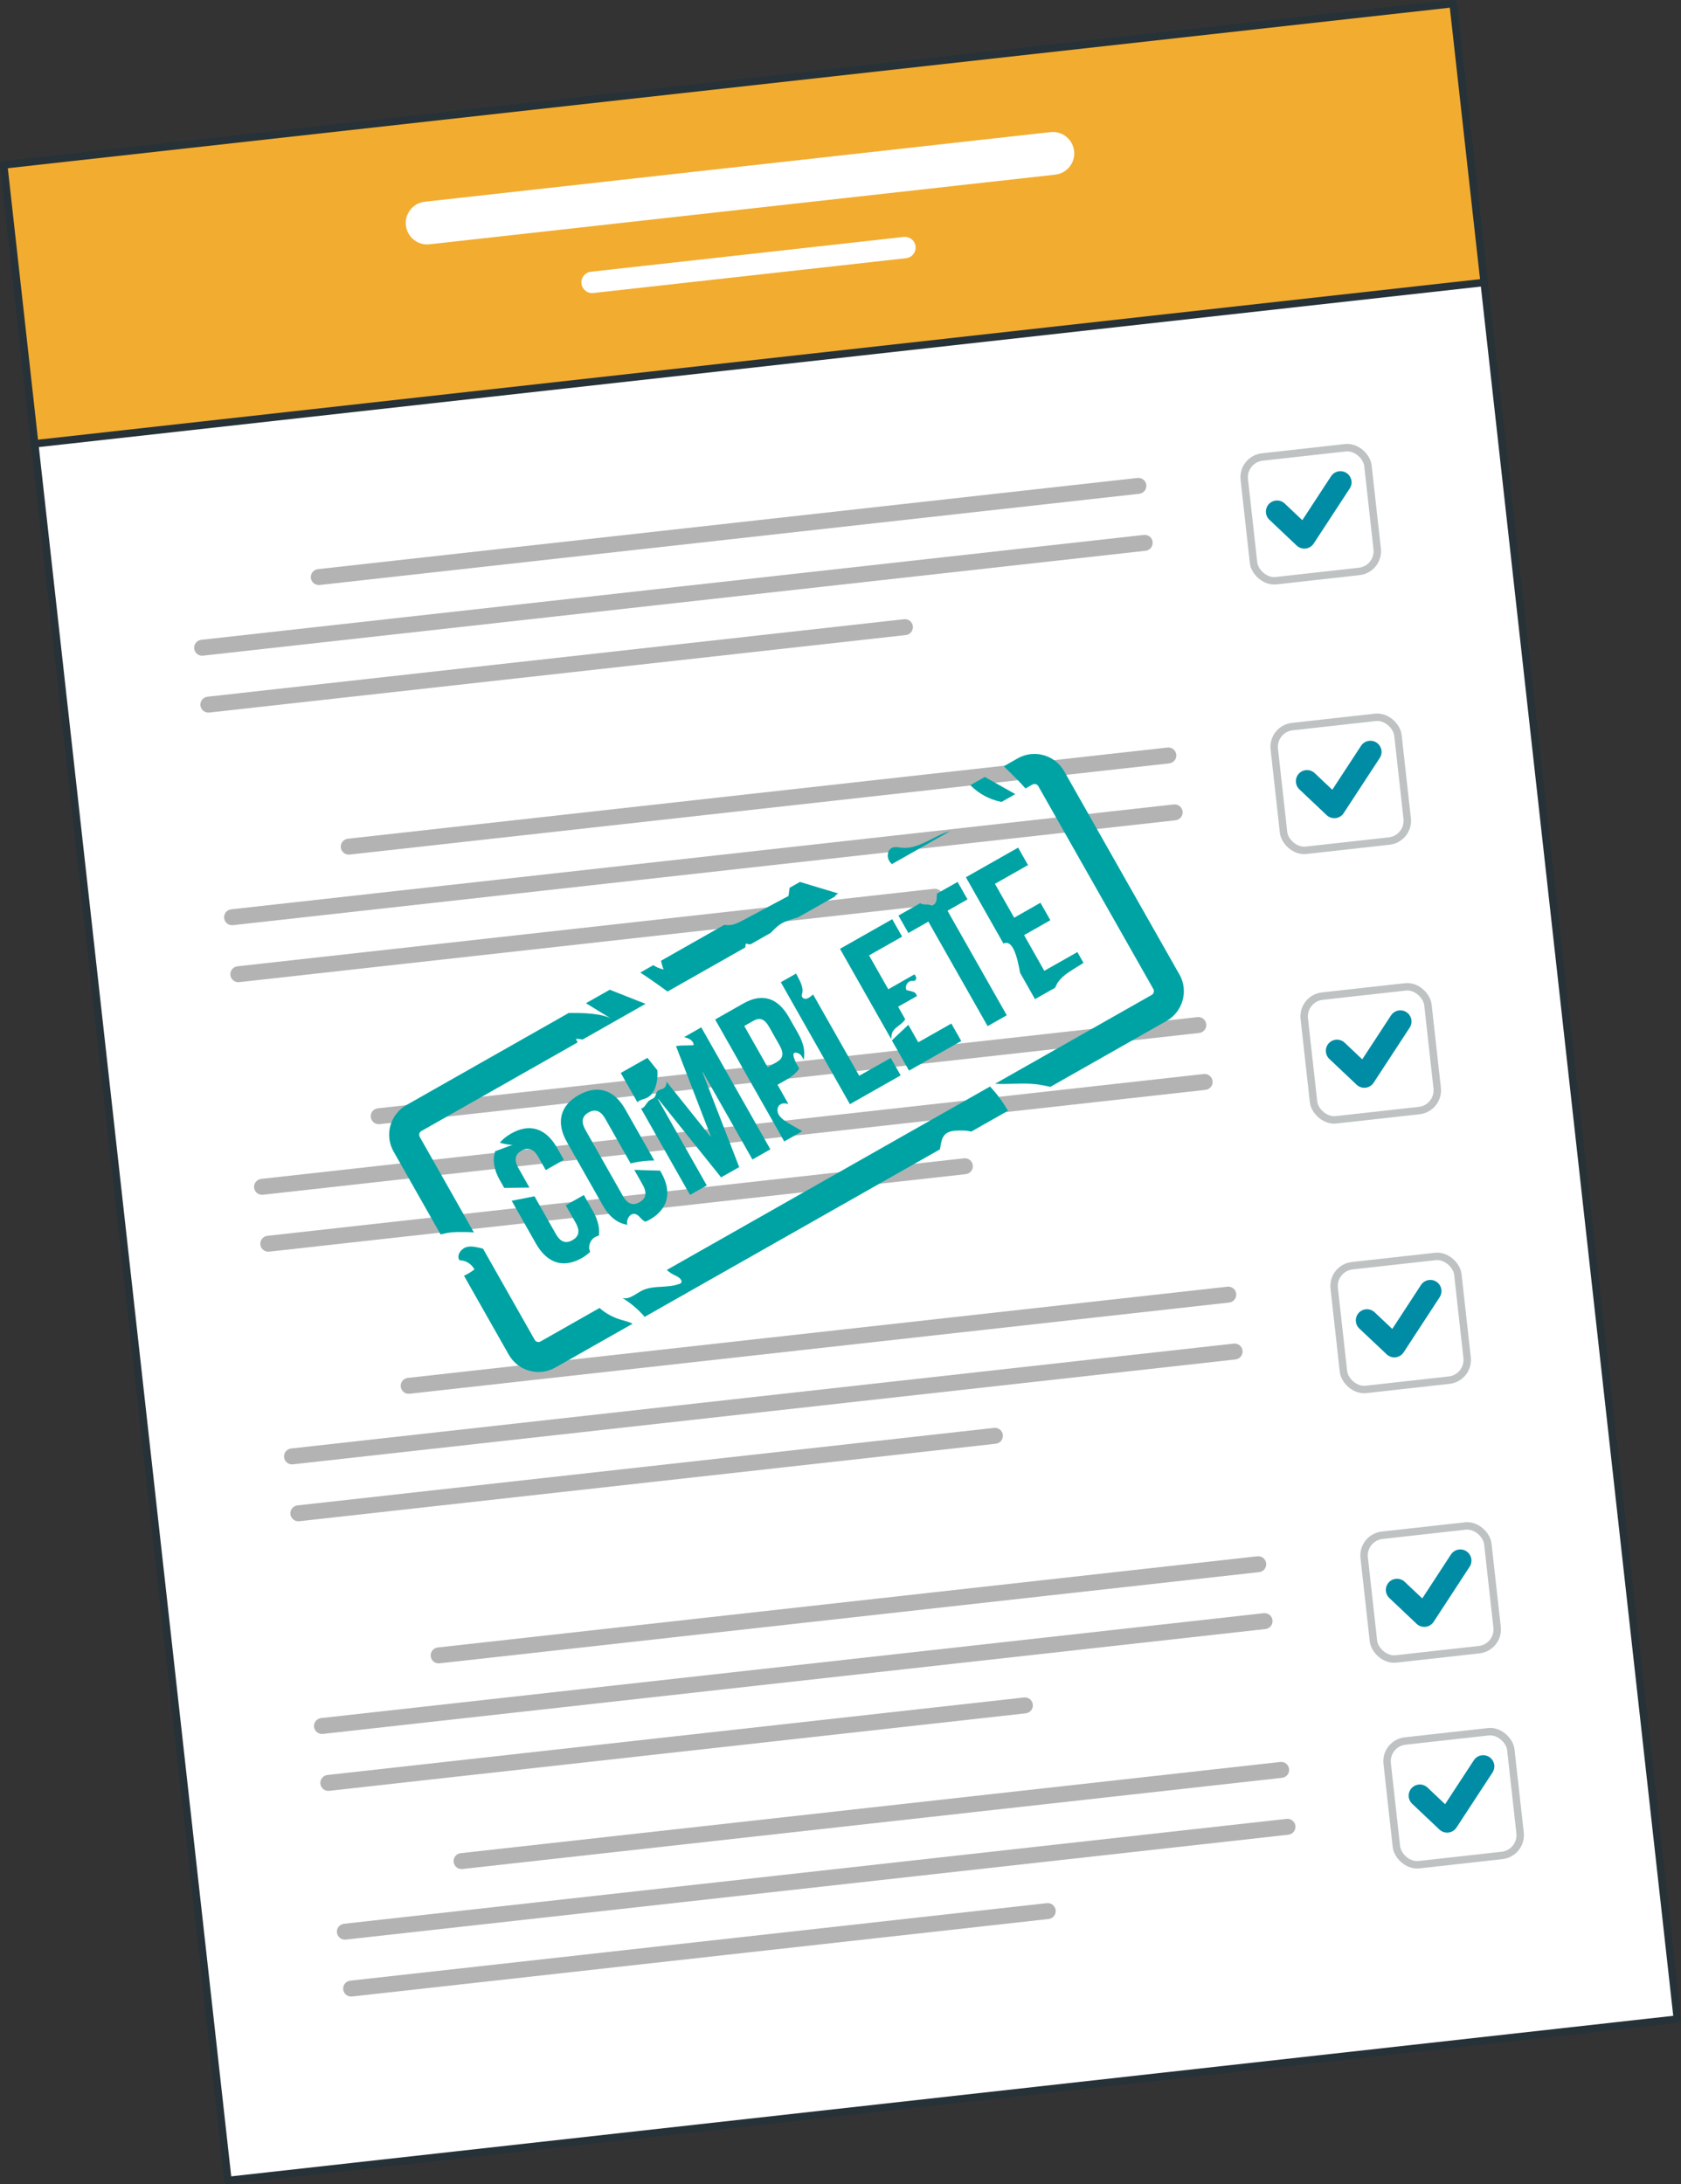 <?xml version="1.0" encoding="UTF-8"?> <svg xmlns="http://www.w3.org/2000/svg" id="Calque_2" data-name="Calque 2" viewBox="0 0 226.05 293.63"><rect x="0" y="0" width="226.05" height="293.63" fill="#333333" stroke="none"/><defs><style> .cls-1, .cls-2, .cls-3 { fill: none; } .cls-2, .cls-3, .cls-4, .cls-5 { stroke-linecap: round; stroke-linejoin: round; } .cls-2, .cls-4, .cls-5 { stroke: #263238; } .cls-2, .cls-6 { opacity: .3; } .cls-3 { stroke: #008ca5; stroke-width: 3px; } .cls-4, .cls-7 { fill: #fff; } .cls-8 { opacity: .2; } .cls-5 { fill: #f2ac30; } .cls-9 { fill: #0cc; } </style></defs><g id="Document"><g><rect class="cls-4" x="14.97" y="10.5" width="196.11" height="272.62" transform="translate(-15.54 13.39) rotate(-6.35)"></rect><rect class="cls-5" x="1.98" y="11.22" width="196.11" height="37.72" transform="translate(-2.71 11.24) rotate(-6.35)"></rect><path class="cls-7" d="M141.26,17.76l-84.14,9.36c-1.58.18-2.72,1.6-2.54,3.18s1.6,2.72,3.18,2.54l84.14-9.36c1.58-.18,2.72-1.6,2.54-3.18-.18-1.58-1.6-2.72-3.18-2.54Z"></path><path class="cls-7" d="M121.53,31.85l-42.07,4.68c-.79.09-1.36.8-1.27,1.59.09.79.8,1.36,1.59,1.27l42.07-4.68c.79-.09,1.36-.8,1.27-1.59-.09-.79-.8-1.36-1.59-1.27Z"></path><g><path class="cls-6" d="M152.97,64.25l-110.22,12.26c-.59.07-1.01.59-.95,1.18.07.59.59,1.01,1.18.95l110.22-12.26c.59-.07,1.01-.59.95-1.18s-.59-1.01-1.18-.95Z"></path><path class="cls-6" d="M153.82,71.91l-126.76,14.1c-.59.07-1.01.59-.95,1.18.07.59.59,1.01,1.18.95l126.76-14.1c.59-.07,1.01-.59.95-1.18s-.59-1.01-1.18-.95Z"></path><path class="cls-6" d="M121.58,83.24l-93.68,10.42c-.59.07-1.01.59-.95,1.18.07.59.59,1.01,1.18.95l93.68-10.42c.59-.07,1.01-.59.95-1.18-.07-.59-.59-1.01-1.18-.95Z"></path><g><rect class="cls-2" x="167.89" y="60.77" width="16.73" height="16.73" rx="2.74" ry="2.74" transform="translate(-6.56 19.91) rotate(-6.35)"></rect><polyline class="cls-3" points="171.73 68.78 175.4 72.25 180.25 64.84"></polyline></g></g><g><path class="cls-6" d="M157,100.49l-110.22,12.26c-.59.07-1.01.59-.95,1.18.07.59.59,1.01,1.18.95l110.22-12.26c.59-.07,1.01-.59.95-1.18-.07-.59-.59-1.01-1.18-.95Z"></path><path class="cls-6" d="M157.85,108.14l-126.76,14.1c-.59.07-1.01.59-.95,1.18s.59,1.01,1.18.95l126.76-14.1c.59-.07,1.01-.59.95-1.18-.07-.59-.59-1.01-1.18-.95Z"></path><path class="cls-6" d="M125.61,119.48l-93.68,10.42c-.59.07-1.01.59-.95,1.18.07.59.59,1.01,1.18.95l93.68-10.42c.59-.07,1.01-.59.95-1.18-.07-.59-.59-1.01-1.18-.95Z"></path><g><rect class="cls-2" x="171.92" y="97.01" width="16.73" height="16.73" rx="2.74" ry="2.74" transform="translate(-10.54 20.58) rotate(-6.35)"></rect><polyline class="cls-3" points="175.76 105.02 179.43 108.49 184.28 101.08"></polyline></g></g><g><path class="cls-6" d="M161.03,136.73l-110.22,12.26c-.59.07-1.01.59-.95,1.18.07.59.59,1.01,1.18.95l110.22-12.26c.59-.07,1.01-.59.95-1.18-.07-.59-.59-1.01-1.18-.95Z"></path><path class="cls-6" d="M161.88,144.38l-126.76,14.1c-.59.07-1.01.59-.95,1.18s.59,1.01,1.18.95l126.76-14.1c.59-.07,1.01-.59.95-1.18-.07-.59-.59-1.01-1.18-.95Z"></path><path class="cls-6" d="M129.64,155.71l-93.68,10.42c-.59.07-1.01.59-.95,1.18s.59,1.01,1.18.95l93.68-10.42c.59-.07,1.01-.59.95-1.18s-.59-1.01-1.18-.95Z"></path><g><rect class="cls-2" x="175.95" y="133.25" width="16.73" height="16.73" rx="2.74" ry="2.74" transform="translate(-14.52 21.24) rotate(-6.35)"></rect><polyline class="cls-3" points="179.79 141.26 183.46 144.73 188.31 137.32"></polyline></g></g><g><path class="cls-6" d="M165.06,172.97l-110.22,12.26c-.59.07-1.01.59-.95,1.18.07.59.59,1.01,1.18.95l110.22-12.26c.59-.07,1.01-.59.95-1.18-.07-.59-.59-1.01-1.18-.95Z"></path><path class="cls-6" d="M165.91,180.62l-126.76,14.1c-.59.07-1.01.59-.95,1.18.07.59.59,1.01,1.18.95l126.76-14.1c.59-.07,1.01-.59.95-1.18-.07-.59-.59-1.01-1.18-.95Z"></path><path class="cls-6" d="M133.68,191.95l-93.68,10.42c-.59.07-1.01.59-.95,1.18.07.59.59,1.01,1.18.95l93.68-10.42c.59-.07,1.01-.59.95-1.18-.07-.59-.59-1.01-1.18-.95Z"></path><g><rect class="cls-2" x="179.98" y="169.49" width="16.73" height="16.73" rx="2.74" ry="2.74" transform="translate(-18.51 21.91) rotate(-6.35)"></rect><polyline class="cls-3" points="183.82 177.5 187.5 180.97 192.34 173.56"></polyline></g></g><g><path class="cls-6" d="M169.09,209.21l-110.22,12.26c-.59.07-1.01.59-.95,1.18.07.59.59,1.01,1.18.95l110.22-12.26c.59-.07,1.01-.59.95-1.18-.07-.59-.59-1.01-1.18-.95Z"></path><path class="cls-6" d="M169.94,216.86l-126.76,14.1c-.59.07-1.01.59-.95,1.18.07.59.59,1.01,1.18.95l126.76-14.1c.59-.07,1.01-.59.95-1.18-.07-.59-.59-1.01-1.18-.95Z"></path><path class="cls-6" d="M137.71,228.19l-93.68,10.42c-.59.07-1.01.59-.95,1.18.07.59.59,1.01,1.18.95l93.68-10.42c.59-.07,1.01-.59.95-1.18-.07-.59-.59-1.01-1.18-.95Z"></path><g><rect class="cls-2" x="184.01" y="205.72" width="16.73" height="16.73" rx="2.74" ry="2.74" transform="translate(-22.49 22.58) rotate(-6.35)"></rect><polyline class="cls-3" points="187.86 213.73 191.53 217.2 196.37 209.79"></polyline></g></g><g><path class="cls-6" d="M172.17,236.86l-110.22,12.26c-.59.07-1.01.59-.95,1.18.07.59.59,1.01,1.18.95l110.22-12.26c.59-.07,1.01-.59.95-1.18-.07-.59-.59-1.01-1.18-.95Z"></path><path class="cls-6" d="M173.02,244.51l-126.76,14.1c-.59.07-1.01.59-.95,1.18.07.59.59,1.01,1.18.95l126.76-14.1c.59-.07,1.01-.59.95-1.18-.07-.59-.59-1.01-1.18-.95Z"></path><path class="cls-6" d="M140.78,255.84l-93.68,10.42c-.59.07-1.01.59-.95,1.18.07.59.59,1.01,1.18.95l93.68-10.42c.59-.07,1.01-.59.95-1.18-.07-.59-.59-1.01-1.18-.95Z"></path><g><rect class="cls-2" x="187.09" y="233.38" width="16.73" height="16.73" rx="2.74" ry="2.74" transform="translate(-25.52 23.09) rotate(-6.35)"></rect><polyline class="cls-3" points="190.93 241.39 194.6 244.86 199.45 237.45"></polyline></g></g></g></g><g id="Stamp"><g><g><path class="cls-1" d="M103.44,138.06c-.66-1.17-1.32-1.29-2.14-.83l-1.22.69,3.15,5.55,1.22-.69c.82-.46,1.05-1.09.39-2.26l-1.39-2.46Z"></path><path class="cls-9" d="M80.53,166.1c.13-.99-.12-2.09-.79-3.27l-1.23-2.18-2.43,1.38,1.33,2.34c.66,1.17.39,1.88-.43,2.35-.82.46-1.57.34-2.24-.84l-2.87-5.06c-1.02.2-2.04.4-3.06.6l3.26,5.75c1.49,2.62,3.65,3.38,6.18,1.94.44-.25.79-.53,1.11-.83-.32-.6-.06-1.48.53-1.9.2-.14.42-.23.65-.3Z"></path><path class="cls-9" d="M67.23,158.67l.58,1.02c1.13-.02,2.25-.03,3.38-.05l-1.47-2.6c-.66-1.17-.4-1.91.42-2.37.82-.46,1.59-.31,2.25.86l1,1.76,2.43-1.38-.9-1.59c-1.49-2.62-3.65-3.38-6.18-1.94-.64.36-1.15.78-1.53,1.24.77.19,1.53.34,1.78.25-.8.3-1.6.6-2.4.9-.38,1.14-.18,2.46.64,3.91Z"></path><path class="cls-9" d="M85.91,148.01c.3-.2.68-.25,1.01-.4,1.29-.58,1.58-2.43,1.47-3.74l-1.33-1.66-3.58,2.03,2.24,3.94c.05-.07.12-.13.19-.18Z"></path><path class="cls-9" d="M101.16,155.88l2.43-1.38-9.29-16.39-2.3,1.31c.74.17,1.27.52,1.29,1.07-.72.1-1.6,0-2.38.14l4.68,12.13-.05.03-5.91-7.38c0,.35-.08.68-.36.87-.27.19-.66.18-.88.43-.19.22-.18.55-.35.77-.17.22-.46.28-.69.44-.3.21-.46.57-.7.84-.11.13-.28.22-.44.27l6.58,11.6,2.25-1.27-6.57-11.59.05-.03,8.45,10.53,2.43-1.38-4.93-12.73.05-.03,6.67,11.75Z"></path><path class="cls-9" d="M107.32,141.58c.36.13.57.48.74.88.25-1.05,0-2.24-.75-3.56l-1.21-2.13c-1.49-2.62-3.56-3.33-6.14-1.87l-3.79,2.15,9.29,16.39,2.42-1.37c-.78-.49-1.65-.91-2.4-1.44-.33-.24-.65-.52-.82-.89-.17-.37-.16-.85.12-1.15.31-.33.8-.32,1.24-.17l-1.47-2.6,1.22-.69c.76-.43,1.32-.93,1.71-1.48-.51-.82-1.4-2.54-.16-2.07ZM104.45,142.78l-1.22.69-3.15-5.55,1.22-.69c.82-.46,1.48-.34,2.14.83l1.39,2.46c.66,1.17.43,1.8-.39,2.26Z"></path><path class="cls-9" d="M121.11,144.56l-1.33-2.34-4.24,2.4-6.2-10.93c-.09.08-.18.15-.27.22-.2.15-.4.31-.65.35-.24.04-.53-.08-.59-.32-.04-.15.03-.31.06-.47.16-.84-.38-1.71-.84-2.59l-2.05,1.16,9.29,16.39,6.81-3.86Z"></path><path class="cls-9" d="M119.95,138.88c.28-.74,1.15-1.05,1.64-1.67.05-.06.09-.14.13-.2l-.95-1.68,2.53-1.43c-.04-.14-.11-.28-.24-.43-.17-.18-1.15-.36-1.15-.36-.29-.49.11-1.22.67-1.25.17,0,.37.03.5-.08.11-.09.12-.24.13-.39l-.23-.41-3.53,2.01-2.59-4.56,4.45-2.52-1.33-2.34-7.02,3.98,6.88,12.13c.02-.27.03-.54.13-.79Z"></path><path class="cls-9" d="M129.26,139.94l-1.33-2.34-4.45,2.52-1.33-2.35c-.55.51-1.09,1.03-1.64,1.54-.19.18-.39.37-.57.56l2.3,4.05,7.02-3.98Z"></path><path class="cls-9" d="M125.95,120.92c-.04.35-.25.73-.59.77-.17.02-.33-.05-.5-.08-.31-.05-.64.03-.92-.09-.07-.03-.13-.07-.18-.11l-2.94,1.67,1.33,2.34,2.69-1.53,7.97,14.05,2.57-1.46-7.97-14.05,2.69-1.53-1.33-2.34-2.76,1.56c-.05.26-.03.53-.06.79Z"></path><path class="cls-9" d="M137.18,130.78l2,3.53,2.7-1.53c.07-.17.15-.34.24-.51.52-.91,1.45-1.5,2.34-2.06.41-.26.83-.52,1.24-.77l-.82-1.45-4.45,2.52-2.72-4.8,3.53-2.01-1.33-2.34-3.53,2.01-2.59-4.56,4.45-2.52-1.33-2.34-7.02,3.98,5.05,8.91c1.23-.6,1.85,1.74,2.24,3.94Z"></path><path class="cls-9" d="M85.39,163.19c.42.08.67.49.98.77.13.11.26.2.41.27.19-.08.37-.15.56-.26,2.53-1.43,3.06-3.72,1.57-6.34l-.15-.26c-1.15-.03-2.31-.07-3.46-.1l1.12,1.98c.66,1.17.4,1.91-.42,2.37-.82.46-1.59.31-2.25-.86l-5.02-8.85c-.66-1.17-.4-1.91.42-2.37.82-.46,1.59-.31,2.25.86l3.4,5.99c1.04-.25,2.11-.39,3.18-.39l-3.91-6.89c-1.49-2.62-3.72-3.34-6.25-1.9-2.53,1.43-3.06,3.72-1.57,6.34l4.83,8.52c.87,1.53,2,2.39,3.28,2.57-.01-.06-.03-.12-.04-.18-.05-.63.42-1.39,1.05-1.27Z"></path><path class="cls-9" d="M119.92,116.17l7.85-4.45c-2.25.62-4.23,2.5-6.55,2.24-.43-.05-.89-.17-1.28.02-.56.27-.69,1.07-.42,1.63.1.21.25.39.41.56Z"></path><path class="cls-9" d="M100.23,127.34c-.01-.18.01-.35.1-.51.2.08.4.11.6.11l2.71-1.54c.45-.46.89-.93,1.44-1.25.5-.3,1.06-.47,1.62-.64.2-.06.4-.12.6-.18l4.98-2.82c.06-.1.12-.2.21-.27.07-.06.16-.08.25-.12-1.72-.52-3.44-1.04-5.17-1.56l-1.39.79c-.05.37-.1.73-.15,1.1-1.99,1.06-3.97,2.12-5.96,3.18-.61.33-1.24.66-1.92.73-.26.03-.51,0-.77-.02l-8.48,4.81c.07.4.18.8.34,1.17-.5-.09-.97-.29-1.39-.57l-1.74.99c1.24.82,2.46,1.67,3.65,2.55l10.46-5.93Z"></path><path class="cls-9" d="M136.52,106.75c-1.36-.77-2.73-1.53-4.09-2.3l-1.94,1.1c1.13,1.15,2.6,1.95,4.19,2.25l1.85-1.05Z"></path><path class="cls-9" d="M158.58,130.97l-15.48-27.29c-1.25-2.2-4.05-2.98-6.25-1.73l-1.86,1.06c.24.23.47.46.71.7.75.73,1.5,1.48,2.2,2.28l.94-.53c.27-.15.62-.06.78.21l15.48,27.29c.15.27.06.62-.21.78l-21.07,11.95c1.82.11,3.66-.15,5.48.06.65.07,1.3.21,1.95.35l15.62-8.86c2.2-1.25,2.98-4.05,1.73-6.25Z"></path><path class="cls-9" d="M63.73,165.69l-7.29-12.86c-.15-.27-.06-.62.21-.78l21.02-11.92c-.07-.16-.16-.31-.23-.48.3-.02.6.03.89.1l8.48-4.81c-.28-.1-.55-.2-.82-.31-1.33-.53-2.66-1.06-3.99-1.58l-3.2,1.81c1.16.71,2.32,1.42,3.47,2.13-1.2-.74-3.68-.84-5.8-.81l-21.81,12.37c-2.2,1.25-2.98,4.05-1.73,6.25l6.32,11.14c.3-.07.59-.14.88-.2.8-.14,1.61-.13,2.42-.12.39,0,.78.01,1.17.06Z"></path><path class="cls-9" d="M89.65,170.71c.36.31.76.59,1.2.77.45.19,1.05.68.7,1.03-1.62.74-3.61.19-5.21.98-.87.43-1.71,1.25-2.64,1,1.12.67,2.13,1.54,2.99,2.53l39.71-22.52c.03-.16.06-.32.08-.48.09-.53.2-1.09.57-1.48.49-.52,1.29-.56,2.01-.57.51,0,1.05.01,1.54.15l4.94-2.8c-.67-1.18-1.48-2.26-2.4-3.26l-43.49,24.67Z"></path><path class="cls-9" d="M83.23,177.33c-.83-.27-1.91-.83-2.6-1.5l-7.95,4.51c-.27.15-.62.06-.77-.21l-6.96-12.27c-.7-.16-1.4-.38-2.1-.24-.8.16-1.51,1.1-1.07,1.79.83,0,1.65.5,2.02,1.24-.44.34-.91.62-1.4.85l6.02,10.61c1.25,2.2,4.05,2.98,6.25,1.73l10.39-5.89s-.08-.05-.13-.07c-.54-.25-1.14-.36-1.7-.55Z"></path></g><g class="cls-8"><g><path d="M80.53,166.1c.13-.99-.12-2.09-.79-3.27l-1.23-2.18-2.43,1.38,1.33,2.34c.66,1.17.39,1.88-.43,2.35-.82.46-1.57.34-2.24-.84l-2.87-5.06c-1.02.2-2.04.4-3.06.6l3.26,5.75c1.49,2.62,3.65,3.38,6.18,1.94.44-.25.79-.53,1.11-.83-.32-.6-.06-1.48.53-1.9.2-.14.42-.23.65-.3Z"></path><path d="M67.23,158.67l.58,1.02c1.13-.02,2.25-.03,3.38-.05l-1.47-2.6c-.66-1.17-.4-1.91.42-2.37.82-.46,1.59-.31,2.25.86l1,1.76,2.43-1.38-.9-1.59c-1.49-2.62-3.65-3.38-6.18-1.94-.64.36-1.15.78-1.53,1.24.77.19,1.53.34,1.78.25-.8.3-1.6.6-2.4.9-.38,1.14-.18,2.46.64,3.91Z"></path><path d="M85.91,148.01c.3-.2.68-.25,1.01-.4,1.29-.58,1.58-2.43,1.47-3.74l-1.33-1.66-3.58,2.03,2.24,3.94c.05-.07.12-.13.19-.18Z"></path><path d="M101.16,155.88l2.43-1.38-9.29-16.39-2.3,1.31c.74.17,1.27.52,1.29,1.07-.72.1-1.6,0-2.38.14l4.68,12.13-.05.03-5.91-7.38c0,.35-.08.68-.36.87-.27.19-.66.18-.88.43-.19.22-.18.55-.35.77-.17.22-.46.28-.69.44-.3.21-.46.57-.7.84-.11.13-.28.22-.44.27l6.58,11.6,2.25-1.27-6.57-11.59.05-.03,8.45,10.53,2.43-1.38-4.93-12.73.05-.03,6.67,11.75Z"></path><path d="M107.32,141.58c.36.13.57.48.74.88.25-1.05,0-2.24-.75-3.56l-1.21-2.13c-1.49-2.62-3.56-3.33-6.14-1.87l-3.79,2.15,9.29,16.39,2.42-1.37c-.78-.49-1.65-.91-2.4-1.44-.33-.24-.65-.52-.82-.89-.17-.37-.16-.85.12-1.15.31-.33.8-.32,1.24-.17l-1.47-2.6,1.22-.69c.76-.43,1.32-.93,1.71-1.48-.51-.82-1.4-2.54-.16-2.07ZM104.45,142.78l-1.22.69-3.15-5.55,1.22-.69c.82-.46,1.48-.34,2.14.83l1.39,2.46c.66,1.17.43,1.8-.39,2.26Z"></path><path d="M121.11,144.56l-1.33-2.34-4.24,2.4-6.2-10.93c-.09.08-.18.15-.27.22-.2.15-.4.31-.65.35-.24.04-.53-.08-.59-.32-.04-.15.03-.31.06-.47.16-.84-.38-1.71-.84-2.59l-2.05,1.16,9.29,16.39,6.81-3.86Z"></path><path d="M119.95,138.88c.28-.74,1.15-1.05,1.64-1.67.05-.06.09-.14.13-.2l-.95-1.68,2.53-1.43c-.04-.14-.11-.28-.24-.43-.17-.18-1.15-.36-1.15-.36-.29-.49.11-1.22.67-1.25.17,0,.37.03.5-.08.11-.09.12-.24.13-.39l-.23-.41-3.53,2.01-2.59-4.56,4.45-2.52-1.33-2.34-7.02,3.98,6.88,12.13c.02-.27.03-.54.13-.79Z"></path><path d="M129.26,139.94l-1.33-2.34-4.45,2.52-1.33-2.35c-.55.51-1.09,1.03-1.64,1.54-.19.18-.39.37-.57.56l2.3,4.05,7.02-3.98Z"></path><path d="M125.95,120.92c-.04.35-.25.73-.59.77-.17.02-.33-.05-.5-.08-.31-.05-.64.03-.92-.09-.07-.03-.13-.07-.18-.11l-2.94,1.67,1.33,2.34,2.69-1.53,7.97,14.05,2.57-1.46-7.97-14.05,2.69-1.53-1.33-2.34-2.76,1.56c-.05.26-.03.53-.06.79Z"></path><path d="M137.18,130.78l2,3.53,2.7-1.53c.07-.17.15-.34.24-.51.52-.91,1.45-1.5,2.34-2.06.41-.26.83-.52,1.24-.77l-.82-1.45-4.45,2.52-2.72-4.8,3.53-2.01-1.33-2.34-3.53,2.01-2.59-4.56,4.45-2.52-1.33-2.34-7.02,3.98,5.05,8.91c1.23-.6,1.85,1.74,2.24,3.94Z"></path><path d="M85.39,163.19c.42.08.67.49.98.77.13.11.26.2.41.27.19-.08.37-.15.56-.26,2.53-1.43,3.06-3.72,1.57-6.34l-.15-.26c-1.15-.03-2.31-.07-3.46-.1l1.12,1.98c.66,1.17.4,1.91-.42,2.37-.82.46-1.59.31-2.25-.86l-5.02-8.85c-.66-1.17-.4-1.91.42-2.37.82-.46,1.59-.31,2.25.86l3.4,5.99c1.04-.25,2.11-.39,3.18-.39l-3.91-6.89c-1.49-2.62-3.72-3.34-6.25-1.9-2.53,1.43-3.06,3.72-1.57,6.34l4.83,8.52c.87,1.53,2,2.39,3.28,2.57-.01-.06-.03-.12-.04-.18-.05-.63.42-1.39,1.05-1.27Z"></path><path d="M119.92,116.17l7.85-4.45c-2.25.62-4.23,2.5-6.55,2.24-.43-.05-.89-.17-1.28.02-.56.27-.69,1.07-.42,1.63.1.21.25.39.41.56Z"></path><path d="M100.23,127.34c-.01-.18.01-.35.1-.51.2.08.4.11.6.11l2.71-1.54c.45-.46.89-.93,1.44-1.25.5-.3,1.06-.47,1.62-.64.2-.06.4-.12.6-.18l4.98-2.82c.06-.1.12-.2.21-.27.07-.06.16-.08.25-.12-1.72-.52-3.44-1.04-5.17-1.56l-1.39.79c-.05.37-.1.73-.15,1.1-1.99,1.06-3.97,2.12-5.96,3.18-.61.33-1.24.66-1.92.73-.26.03-.51,0-.77-.02l-8.48,4.81c.07.4.18.8.34,1.17-.5-.09-.97-.29-1.39-.57l-1.74.99c1.24.82,2.46,1.67,3.65,2.55l10.46-5.93Z"></path><path d="M136.52,106.75c-1.36-.77-2.73-1.53-4.09-2.3l-1.94,1.1c1.13,1.15,2.6,1.95,4.19,2.25l1.85-1.05Z"></path><path d="M158.58,130.97l-15.48-27.29c-1.25-2.2-4.05-2.98-6.25-1.73l-1.86,1.06c.24.23.47.46.71.7.75.73,1.5,1.48,2.2,2.28l.94-.53c.27-.15.62-.06.78.21l15.48,27.29c.15.27.06.62-.21.78l-21.07,11.95c1.82.11,3.66-.15,5.48.06.65.07,1.3.21,1.95.35l15.62-8.86c2.2-1.25,2.98-4.05,1.73-6.25Z"></path><path d="M63.73,165.69l-7.29-12.86c-.15-.27-.06-.62.21-.78l21.02-11.92c-.07-.16-.16-.31-.23-.48.3-.02.6.03.89.1l8.48-4.81c-.28-.1-.55-.2-.82-.31-1.33-.53-2.66-1.06-3.99-1.58l-3.2,1.81c1.16.71,2.32,1.42,3.47,2.13-1.2-.74-3.68-.84-5.8-.81l-21.81,12.37c-2.2,1.25-2.98,4.05-1.73,6.25l6.32,11.14c.3-.07.59-.14.88-.2.8-.14,1.61-.13,2.42-.12.39,0,.78.01,1.17.06Z"></path><path d="M89.65,170.71c.36.31.76.59,1.2.77.45.19,1.05.68.7,1.03-1.62.74-3.61.19-5.21.98-.87.43-1.71,1.25-2.64,1,1.12.67,2.13,1.54,2.99,2.53l39.71-22.52c.03-.16.06-.32.08-.48.09-.53.2-1.09.57-1.48.49-.52,1.29-.56,2.01-.57.51,0,1.05.01,1.54.15l4.94-2.8c-.67-1.18-1.48-2.26-2.4-3.26l-43.49,24.67Z"></path><path d="M83.23,177.33c-.83-.27-1.91-.83-2.6-1.5l-7.95,4.51c-.27.15-.62.06-.77-.21l-6.96-12.27c-.7-.16-1.4-.38-2.1-.24-.8.16-1.51,1.1-1.07,1.79.83,0,1.65.5,2.02,1.24-.44.34-.91.62-1.4.85l6.02,10.61c1.25,2.2,4.05,2.98,6.25,1.73l10.39-5.89s-.08-.05-.13-.07c-.54-.25-1.14-.36-1.7-.55Z"></path></g></g></g></g></svg> 